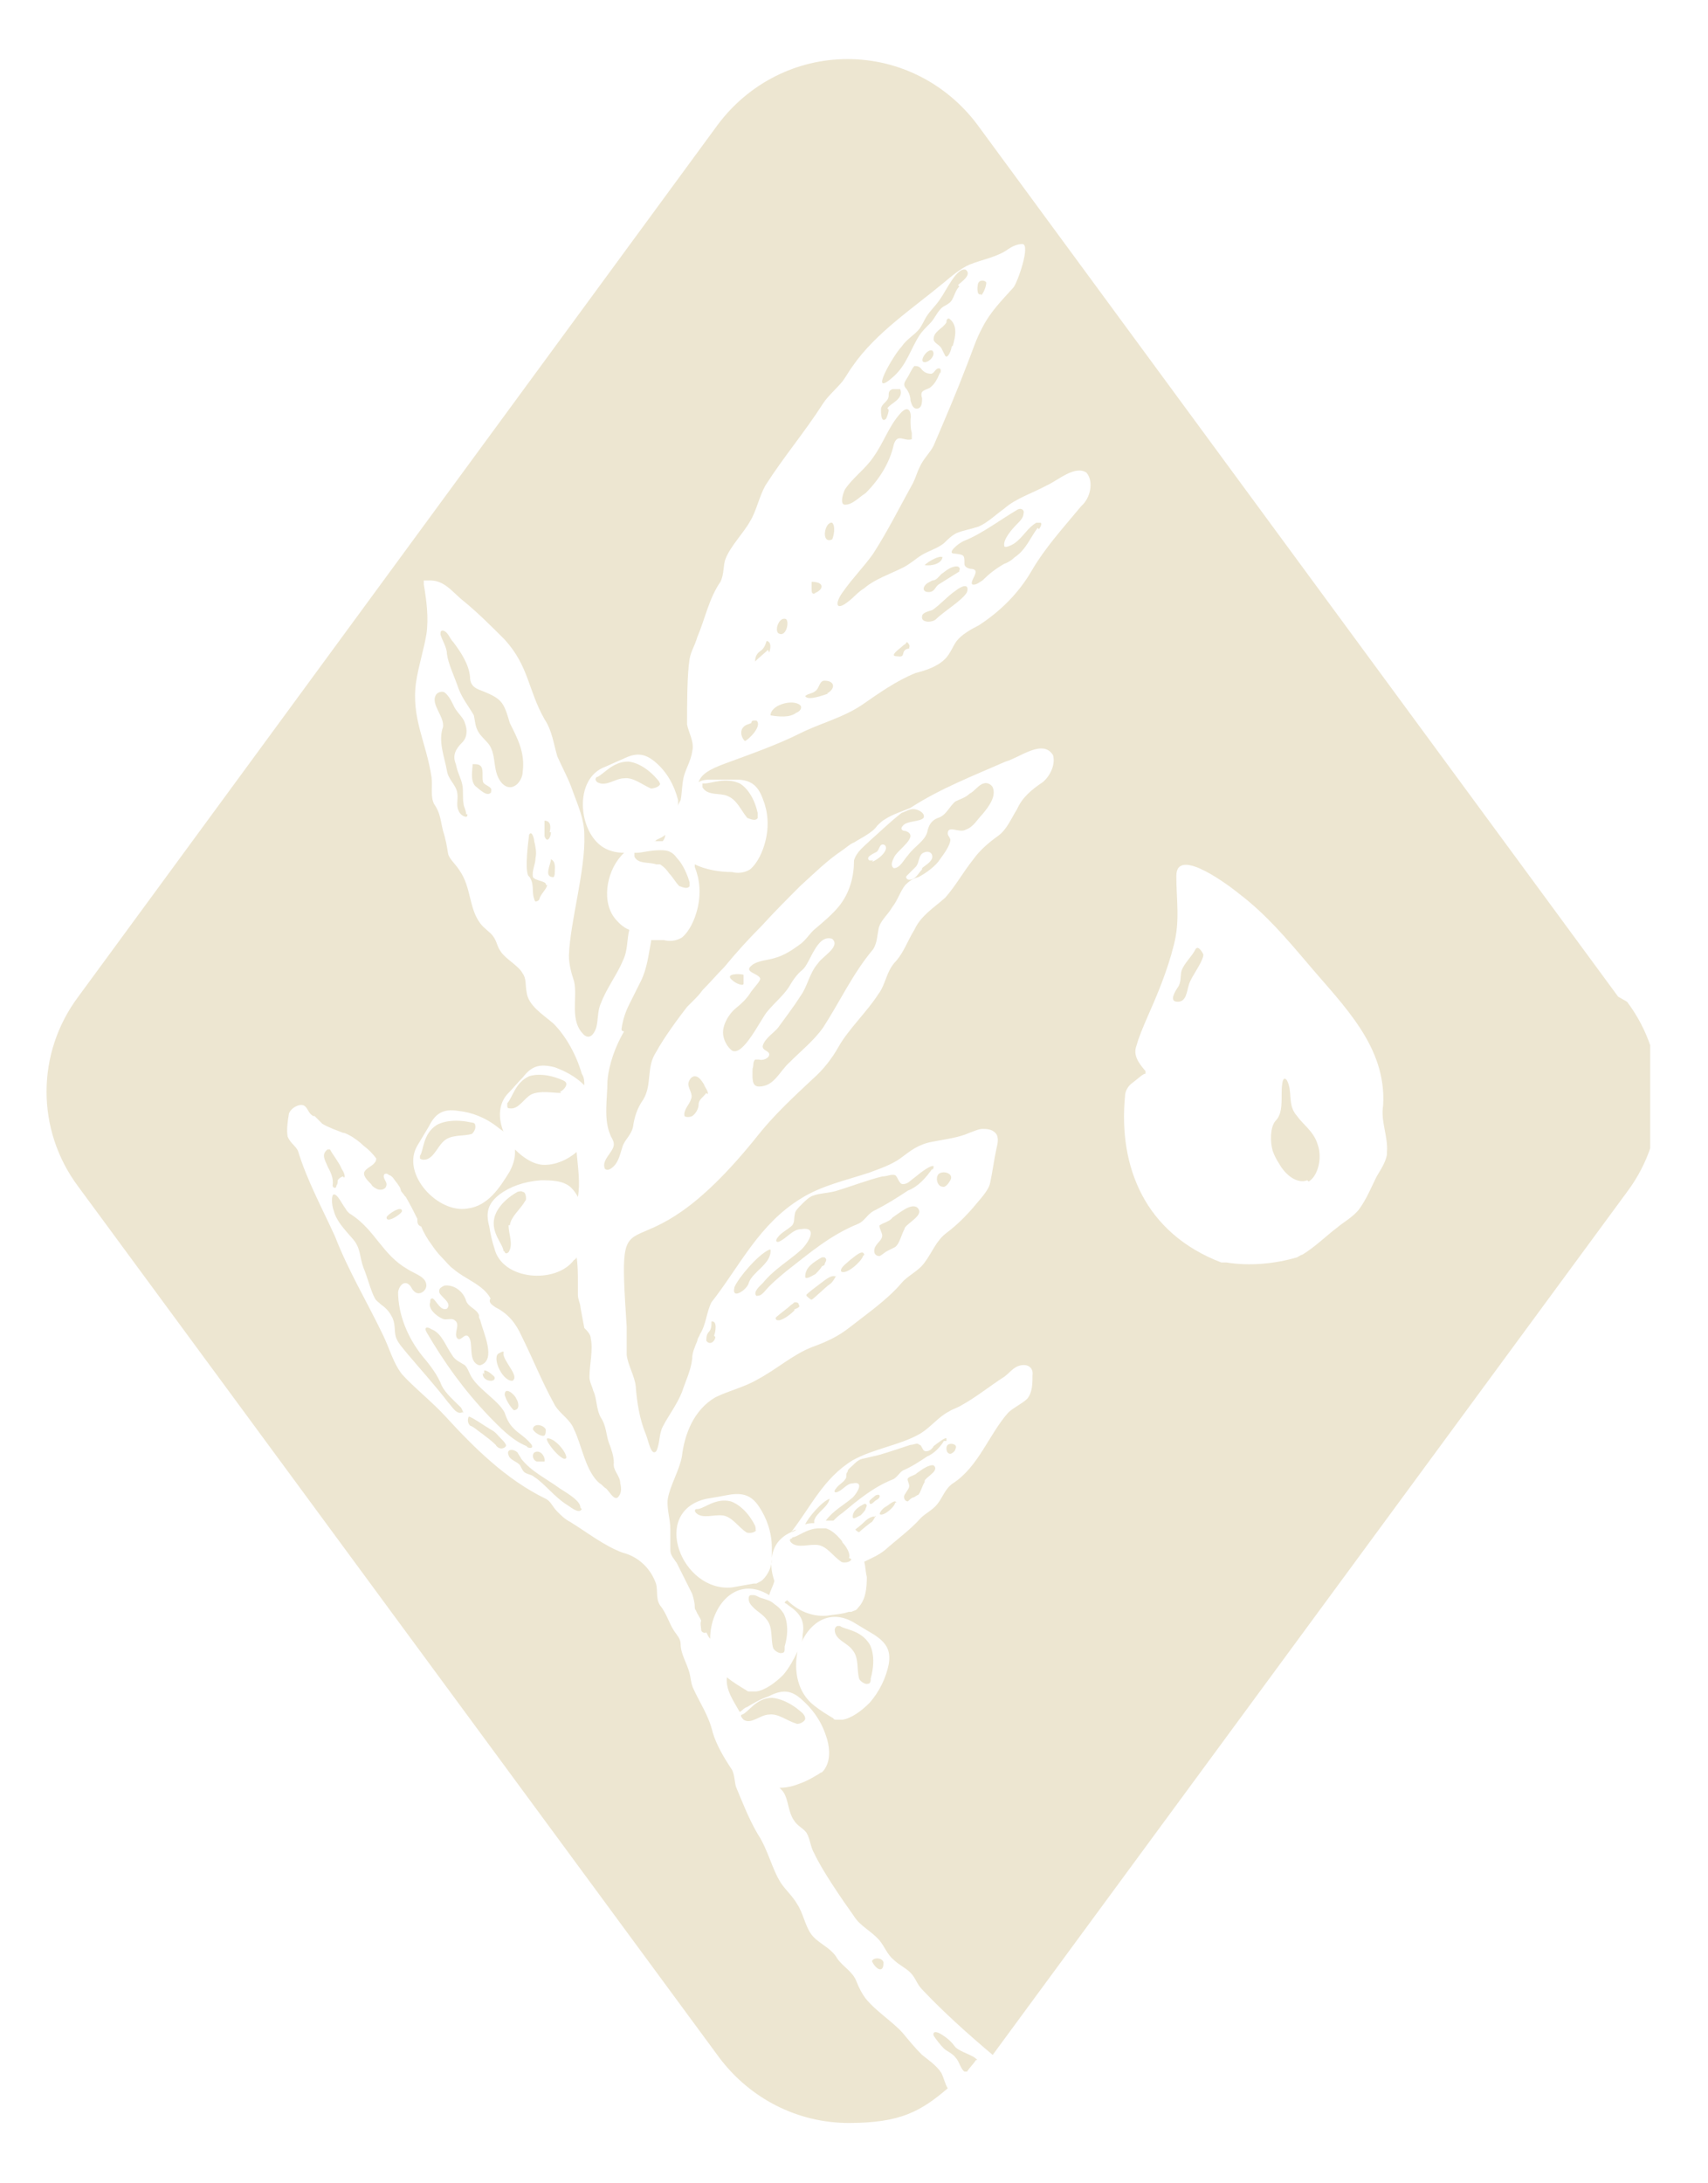 <svg viewBox="0 0 133 170" xmlns:xlink="http://www.w3.org/1999/xlink" version="1.1" xmlns="http://www.w3.org/2000/svg" id="Layer_1">
  
  <defs>
    <style>
      .st0 {
        fill: #ede6d1;
      }

      .st1 {
        fill: none;
      }

      .st2 {
        clip-path: url(#clippath);
      }
    </style>
    <clipPath id="clippath">
      <rect height="160.7" width="124.9" y="4.6" x="3.6" class="st1"></rect>
    </clipPath>
  </defs>
  <g class="st2">
    <g>
      <path d="M74.4,112.8c0,.2-.3.4-.4.4-.3,0-.4-.5-.2-.7h0c.3-.2.8,0,.6.3Z" class="st0"></path>
      <path d="M45.3,117.5c-.2.4-.8-.1-1.1-.3-1-.6-1.8-1.7-2.6-2.2-.2-.2-.6-.2-.8-.4-.1-.1-.2-.3-.3-.5-.2-.3-.8-.4-.9-.8-.2-.5.4-.5.7-.2.1.2.2.3.3.5h0c.8,1,1.9,1.5,3,2.3.8.5,1.6,1,1.6,1.5h0Z" class="st0"></path>
      <path d="M74,91.9c-.1.2-.4.6-.6.5-.4,0-.6-.7-.3-1h0c.4-.3,1.2,0,.9.5h0Z" class="st0"></path>
      <path d="M65.1,99.3c0,.1-.3.6-.5.7-.3.2-1.2,1.1-1.4,1.2-.1,0-.4-.3-.4-.3,0,0,0,0,0-.1.2-.2.6-.5,1-.8.3-.2.9-.8,1.3-.6h0s0,0,0,0Z" class="st0"></path>
      <path d="M68.8,152.8c0,1-.7.4-.9-.1h0c.1-.3.8-.3.9.1Z" class="st0"></path>
      <path d="M76,160.4c-.2.3-.5.6-.7.9,0,0,0,0,0,0,0,0-.2,0-.2,0-.3-.2-.4-.8-.7-1.1-.2-.3-.7-.5-.9-.7-.3-.3-.6-.7-.8-1-.1-.4.3-.3.6-.1.5.3.8.6,1.1,1h0c.4.4,1.4.6,1.7,1h0Z" class="st0"></path>
      <path d="M69.2,31.9c0,.2-.1.5-.2.7-.4.4-.4-.5-.4-.7,0-.5.6-.6.6-1.1,0-.2,0-.4.3-.5.2,0,.5,0,.6,0h0c.3.8-.8,1.1-1,1.5h0Z" class="st0"></path>
      <path d="M73.2,29c-.2.5-.4.9-.8,1.2-.4.2-.8.2-.6.8,0,.3,0,.7-.3.8-.4.1-.5-.3-.6-.6,0-.3-.1-.6-.3-.9-.3-.3-.2-.5,0-.8.2-.3.4-.8.6-1h0c.2,0,.4,0,.6.3.2.2.4.3.7.3.2,0,.3-.3.5-.4.3-.1.3.2.2.4h0Z" class="st0"></path>
      <path d="M72,28.2c-.5,0,.2-1.1.6-.9h0c.3.3-.2.9-.6.9Z" class="st0"></path>
      <path d="M74.7,22.3c-.3.3-.4.8-.6,1.1-.2.3-.6.4-.8.6-.4.4-.5.8-.9,1.2-.3.3-.6.6-.8.9-.7,1.1-1,2.3-2,3.2-2.1,1.9,0-1.7.6-2.3.4-.6,1-.9,1.4-1.4h0c.2-.3.3-.5.4-.7.3-.6.8-1,1.2-1.6.5-.7,1.3-2.5,2-2.3.5.4-.3.9-.6,1.2h0Z" class="st0"></path>
      <path d="M74.1,27c0,.2-.3,1-.5.7-.1-.2-.2-.4-.3-.6-.2-.3-.6-.4-.6-.7,0-.6.7-.8,1-1.3,0-.1,0-.3.2-.3h0c.7.5.5,1.4.3,2.1Z" class="st0"></path>
      <path d="M76.4,22.9c-.4.2-.3-.8-.2-.9.1-.2.5-.2.6,0h0c0,.3-.2.8-.4,1Z" class="st0"></path>
      <path d="M36.4,63.4c0,0,0,.2-.1.2-.2,0-.5-.2-.6-.5-.2-.4,0-.9-.1-1.4-.1-.6-.7-1-.8-1.7-.2-1.1-.7-2.3-.3-3.4.1-.8-.9-1.7-.6-2.4.1-.3.5-.4.7-.3h0c.4.3.6.8.8,1.2.3.5.7.8.8,1.2.2.5.2,1.1-.2,1.5-.5.5-.8,1-.5,1.7.1.6.4,1.1.5,1.6.1.5,0,1,.1,1.5,0,.2.2.5.2.8h0Z" class="st0"></path>
      <path d="M38.3,61.6c-.3.6-1-.2-1.3-.4-.4-.5-.2-1.2-.2-1.7h0c.1,0,.2,0,.2,0,.8,0,.5.8.6,1.3,0,.4.9.4.6.9h0Z" class="st0"></path>
      <path d="M40.7,60.1c0,.7-.8,1.7-1.6.9-.8-.9-.4-2.1-1-3-.3-.4-.7-.7-.9-1.1-.2-.4-.2-.7-.3-1.2-.4-.7-.9-1.3-1.2-2.1-.3-.9-.8-1.9-.9-2.7,0-.5-.4-1.1-.5-1.5h0c0-.2,0-.3.2-.3.4.1.5.6.8.9.6.8,1.2,1.7,1.3,2.7,0,.5.2.8.7,1,1.8.7,1.9.9,2.4,2.6.6,1.2,1.2,2.3,1,3.8h0Z" class="st0"></path>
      <path d="M42.6,68.9c0,.3-.5.7-.6,1.1,0,.1-.2.2-.3.2,0,0-.1-.1-.1-.2-.2-.5,0-1.1-.3-1.6,0-.1-.2-.2-.2-.3-.2-.6,0-2.3.1-3.1.2-.4.4.3.4.5.1.4.2.9.1,1.3,0,.5-.3,1-.2,1.5h0c.2.3,1.1.3,1,.6h0Z" class="st0"></path>
      <path d="M42.9,64.8c0,.4-.3.9-.5.3,0-.3,0-.9,0-1.2h0c.5,0,.5.5.4.9Z" class="st0"></path>
      <path d="M43.2,67.9c0,.1,0,.3-.1.4-.8,0-.2-1-.2-1.4h0c.4.2.3.7.3,1Z" class="st0"></path>
      <path d="M71,34.2c-.6.2-1.1-.5-1.4.4-.3,1.4-1.1,2.7-2.2,3.8-.5.3-1,.9-1.6.9-.4,0-.2-.8,0-1.2h0c.6-.9,1.6-1.6,2.2-2.5.8-1.1,1.2-2.4,2.1-3.4.7-.8.9,0,.8.5,0,.3,0,.7.1,1,0,.2,0,.4,0,.5h0Z" class="st0"></path>
      <path d="M64.8,42h0c-.9.4-.6-1.4,0-1.3.3.3.1,1.1,0,1.3Z" class="st0"></path>
      <path d="M80.8,41.1c-.6.8-.9,1.7-1.8,2.3-.2.2-.5.4-.8.5-.7.4-1.2.8-1.7,1.3-.2.1-.5.4-.8.3-.2-.3.7-1.1,0-1.2-.2,0-.6-.1-.6-.4,0-.7,0-.7-.8-.8-.6,0,.3-.8.8-1h0c1.3-.5,2.9-1.7,4.1-2.4.3-.2.6,0,.5.3,0,.3-.3.6-.5.8-.4.4-1.1,1.2-1,1.7,0,.2.5,0,.8-.2.7-.5,1-1.2,1.7-1.6.1,0,.2,0,.3,0,.2,0,0,.4-.1.5h0Z" class="st0"></path>
      <path d="M73.4,43.3h0c0,.6-.9.8-1.4.7,0,0,0,0,0,0,.3-.3,1.2-.8,1.4-.6Z" class="st0"></path>
      <path d="M74.7,44.5c-.3.2-1.3.8-1.6,1-.3.2-.3.6-.8.6-.4,0-.5-.3-.2-.6.1-.1.3-.2.5-.3.3,0,.5-.3.7-.5h0c.3-.2.7-.6,1.2-.6.2,0,.3.2.2.3h0Z" class="st0"></path>
      <path d="M75.3,46.1c-.3.6-1.8,1.5-2.4,2.1-.3.3-1.2.3-1.1-.2,0-.3.5-.4.8-.5.6-.4,1.2-1.1,1.8-1.5h0c.5-.4,1.1-.6.9.1Z" class="st0"></path>
      <path d="M70.8,50.5h0s-.2,0-.3.1c-.3.2,0,.6-.6.5-.1,0-.3,0-.3-.1,0-.2.6-.6.8-.8.1,0,.2-.2.2-.2.1,0,.3.3.2.4h0Z" class="st0"></path>
      <path d="M63.5,46.2c-.3.1-.3-.1-.3-.4,0-.2,0-.4,0-.5h0c1,0,1,.6.2.9Z" class="st0"></path>
      <path d="M59.8,50.6c-.2.2-.7.6-1,.9,0,0,0,0,0,0,0-.3.1-.6.4-.8.3-.2.4-.5.5-.8h0c.4.1.3.6.2.9h0Z" class="st0"></path>
      <path d="M60.6,49.3c-.3-.3.1-1.3.6-1.1h0c.3.2,0,1.5-.6,1.1Z" class="st0"></path>
      <path d="M64.5,54c-.3.1-1.6.6-1.8.2h0c.2-.2.6-.2.8-.4.3-.2.3-.8.7-.8.8,0,.9.6.2,1h0Z" class="st0"></path>
      <path d="M62,55.5c-.5.4-1.4.3-2,.2h0c0-.8,1.7-1.3,2.3-.8.2.2,0,.5-.3.6Z" class="st0"></path>
      <path d="M58,57.7s0,0,0,0c-.3-.3-.4-.8-.1-1.1.2-.2.4-.2.6-.3h0c0,0,0-.2.2-.2,0,0,.2,0,.2,0,.5.4-.6,1.5-.9,1.6h0Z" class="st0"></path>
      <path d="M51.8,65c0,.2-.1.4-.2.5-.2,0-.5,0-.7,0,0,0,.2,0,.2-.1.2-.1.5-.2.7-.4h0Z" class="st0"></path>
      <path d="M51.4,61c0,.3-.6.4-.7.4-.7-.3-1.4-.9-2.1-.8-.7,0-1.4.7-2.1.3,0,0-.2-.2-.1-.3,0,0,0-.1.1-.1.5-.2,1.2-1.2,2.4-1.2,0,0,1.1,0,2.3,1.4,0,0,.2.2.2.4h0Z" class="st0"></path>
      <path d="M53.7,69c-.2.3-.7,0-.8,0-.3-.3-.5-.7-.8-1-.2-.3-.4-.5-.7-.7,0,0-.2,0-.3,0-.6-.2-1.4,0-1.7-.6,0,0,0-.2,0-.3,0,0,.1,0,.2,0,.4,0,1-.2,1.8-.2.3,0,.6,0,.9.2,0,0,.2.1.4.4.3.3.7.9,1,1.9,0,0,0,.3,0,.4h0Z" class="st0"></path>
      <path d="M59,63.7c-.2.3-.7,0-.8,0-.5-.6-.8-1.4-1.5-1.7-.6-.3-1.6,0-2-.7,0,0,0-.2,0-.3,0,0,.1,0,.2,0,.5,0,1.6-.5,2.7,0,0,0,1,.5,1.4,2.3,0,0,0,.3,0,.4Z" class="st0"></path>
      <path d="M57.9,76.6c0,.2-.6,0-.9-.3-.6-.5.6-.5.9-.4h0c0,.2,0,.5,0,.7h0Z" class="st0"></path>
      <path d="M77.3,61.3c-.1-.2-.4-.4-.7-.3-.4.1-.7.6-1.1.8-.3.3-.7.4-1.1.6-.5.4-.7,1.1-1.4,1.3-.5.2-.7.6-.8,1.1-.2.7-1,1.1-1.5,1.8-.3.3-.6,1-1.1,1-.3-.2-.1-.6,0-.8.2-.6,2.1-1.7.9-2.1-.3,0-.4-.2-.2-.4.3-.4,1.3-.3,1.6-.6h0c.2-.3-.3-.7-.8-.7-.3,0-.6.2-.9.3-.9.7-1.6,1.4-2.4,2.1-.5.5-1.1.9-1.3,1.6,0,1.2-.3,2.5-1.2,3.6-.5.6-1.2,1.2-1.8,1.7-.5.4-.7.9-1.3,1.3-.7.5-1.3.9-2.3,1.1-.5.1-1.1.2-1.4.5-.6.5.6.6.7,1,0,.2-.4.6-.7,1-.3.5-.7.9-1.2,1.3-.5.4-1,1.2-1,1.9,0,.5.3,1.1.7,1.4.9.5,2.3-2.6,2.8-3.1.5-.6,1.2-1.2,1.6-1.8.3-.5.6-1,1.1-1.4.6-.5,1.1-2.8,2.3-2.4.7.6-.8,1.4-1.1,1.9-.7.8-.8,1.8-1.4,2.6-.5.8-1.2,1.7-1.7,2.4-.3.4-1,.8-1.2,1.4-.1.4.5.4.5.7,0,.3-.5.5-.8.4-.2,0-.3,0-.3,0-.2.2-.1.5-.2.7,0,.7-.1,1.4.5,1.4,1.2,0,1.6-1.2,2.4-1.9.9-.9,1.9-1.7,2.6-2.7,1.3-2,2.3-4.2,3.9-6.1.3-.5.3-1,.4-1.5.1-.7.7-1.1,1.1-1.8.4-.5.6-1.2,1-1.7.3-.3.6-.5,1-.6.6-.3,1.4-.9,1.7-1.4.3-.4.8-1.1.8-1.5,0-.2-.2-.3-.2-.5,0-.7.9,0,1.4-.3.6-.2.9-.8,1.3-1.2.5-.6,1.1-1.4.8-2.1h0ZM68,67c0,0-.2,0-.3,0-.4-.3.5-.6.6-.7h0c.2-.2.2-.7.6-.5.4.4-.6,1.2-1,1.3ZM71.8,67.7h0c-.3.3-.5.8-1,.8-.2,0-.3-.2-.2-.3.2-.2.5-.5.7-.7.3-.3.2-.9.6-1.1.4-.2.7,0,.7.3,0,.4-.6.7-.8.9h0Z" class="st0"></path>
      <path d="M55,85.1c-.2.3-.6.5-.6.9,0,.3-.2.7-.5.9-.2.1-.5.1-.6,0h0c-.1-.5.4-.9.5-1.3.2-.4-.2-.8-.2-1.2,0-.2.2-.6.5-.6.3,0,.5.3.7.6.1.3.4.6.3.8h0Z" class="st0"></path>
      <path d="M43.7,85.1c-.7,0-1.6-.2-2.3.1-.6.3-1,1.2-1.7,1.1-.1,0-.2,0-.2-.2,0,0,0-.1,0-.2.4-.4.6-1.6,1.7-2.1,0,0,1-.4,2.6.3,0,0,.3.1.3.3,0,.3-.4.6-.5.6h0Z" class="st0"></path>
      <path d="M39.6,95.4c0,.7.4,1.5,0,2.1,0,0-.2.2-.3,0,0,0,0-.1-.1-.1,0-.5-1-1.4-.7-2.6,0,0,.2-1.1,1.8-2,0,0,.3-.1.4,0,.3,0,.3.7.2.7-.4.7-1.1,1.2-1.2,1.9h0Z" class="st0"></path>
      <path d="M36.7,88.3c-.7.2-1.6,0-2.2.6-.5.5-.8,1.4-1.5,1.4,0,0-.2,0-.3-.1,0,0,0-.1,0-.2.3-.4.2-1.7,1.3-2.4,0,0,.9-.6,2.7-.2,0,0,.3,0,.3.2.1.3-.2.7-.3.7h0Z" class="st0"></path>
      <path d="M31.3,94.3c0,.2-1.2,1-1.2.5h0c0-.2,1.2-1,1.2-.5h0Z" class="st0"></path>
      <path d="M26.7,91.6h0c0,0-.3.1-.4.3,0,.1,0,.3-.1.4,0,.3-.3.2-.3,0,.1-.6-.2-1.1-.4-1.5-.2-.5-.5-.9,0-1.3,0,0,.2,0,.2,0,.2.4.7,1,.9,1.5.2.3.3.6.2.7h0Z" class="st0"></path>
      <path d="M37.3,106.3c-.9-.3-.4-1.7-.8-2.2-.3-.4-.6.4-.9.1-.3-.4.3-1.1-.2-1.4-.2-.2-.6,0-.9-.1-.5-.2-1.2-.8-1-1.3,0-.2,0-.3.2-.3.3.2.6,1,1.1.8h0c.5-.5-.7-1-.6-1.4,0-.2.2-.3.4-.4.8-.1,1.5.5,1.7,1.2.2.5.8.6,1,1.1,0,.2,0,.2.1.4.2.9,1.3,3.1,0,3.5h0Z" class="st0"></path>
      <path d="M40,107.5c-.8.2-1.7-1.7-1.2-2.1h0c.2-.1.5-.3.4,0,0,.6,1.3,1.8.7,2.1h0Z" class="st0"></path>
      <path d="M37.7,107c0,0,0-.1,0-.3h0c.3,0,.7.4.8.5.2.5-1,.4-.9-.3Z" class="st0"></path>
      <path d="M40,109.8c-.3-.3-.6-.8-.7-1.2,0-.7.8,0,.9.3h0c.2.3.3.9-.2.9h0Z" class="st0"></path>
      <path d="M39.3,112.7c-.3.2-.6,0-.7-.2-.3-.3-.7-.6-1.1-.9-.3-.2-.6-.5-.9-.6-.2-.2-.2-.5-.1-.7h0c.2,0,1.2.7,1.7,1,.4.2.5.4.8.7.2.2.3.3.4.5,0,0,0,0,0,.1h0Z" class="st0"></path>
      <path d="M36.1,109.9c-.5.4-.9-.4-1.2-.7-1-1.3-2-2.4-3.1-3.7-.4-.5-.9-1-1-1.5-.1-.4,0-1-.3-1.5-.2-.4-.5-.7-.8-.9-.2-.2-.4-.3-.5-.5-.3-.5-.6-1.7-.9-2.4-.3-.8-.2-1.5-.8-2.2-.6-.7-1.3-1.4-1.5-2.2-.2-.5-.2-1.3,0-1.3h0c.3,0,.6.7.9,1.1.1.2.3.4.5.5,1.8,1.2,2.4,3.1,4.3,4.2.6.4,1.5.6,1.5,1.3,0,.3-.3.6-.6.6-.3,0-.5-.3-.6-.5-.4-.6-.9-.2-1,.4,0,1.7.7,3.5,1.9,5,.6.7,1.2,1.5,1.5,2.3.3.6,1,1.2,1.5,1.7.1.2.2.3.1.5h0Z" class="st0"></path>
      <path d="M41,112.6c-1.2-.5-2.1-1.5-2.9-2.3-2-2.1-3.5-4.2-4.9-6.6-.2-.4.1-.4.4-.2.8.3,1.1,1.3,1.6,2,.2.4.7.6,1,.8h0c.2.2.3.5.4.7.5,1.1,2.2,2,2.7,3,.2.6.4,1,1,1.5.4.3.8.6,1.1,1,.1.2,0,.3-.3.2Z" class="st0"></path>
      <path d="M42.3,111.8c-.3,0-.7-.3-.8-.5h0c0-.5.8-.4,1,0,0,.2,0,.5-.2.5h0Z" class="st0"></path>
      <path d="M44.1,113.5c-.2.5-1.7-1.3-1.5-1.5h0c.5-.1,1.5,1,1.5,1.5Z" class="st0"></path>
      <path d="M42.4,113.8h0c-.2,0-.5,0-.6,0-.3-.1-.4-.5-.2-.7.5-.3.9.4.8.7Z" class="st0"></path>
      <path d="M62.7,133.8c0,.3-.6.5-.7.4-.7-.2-1.4-.8-2.1-.7-.7,0-1.4.8-2,.4,0,0-.2-.2-.2-.3,0,0,0-.1.1-.1.5-.2,1.1-1.3,2.3-1.3,0,0,1.1,0,2.4,1.2,0,0,.2.2.2.4h0Z" class="st0"></path>
      <path d="M61.1,128.4c0,.1,0,.3-.2.3-.3.1-.7-.3-.7-.4-.2-.7,0-1.6-.5-2.2h0c-.3-.4-.7-.6-1-.9-.2-.2-.4-.4-.4-.7,0-.1,0-.3.2-.3,0,0,.1,0,.2,0,.1,0,.3.1.5.2.3.1.8.2,1.1.5.3.2.5.4.7.7,0,0,.6.9.1,2.6h0Z" class="st0"></path>
      <path d="M67.8,130.8c0,0,0,.3-.2.3-.3.1-.7-.3-.7-.4-.2-.7,0-1.6-.5-2.2-.4-.6-1.4-.8-1.4-1.6,0,0,0-.2.2-.3,0,0,.1,0,.2,0,.4.3,1.6.3,2.3,1.4,0,0,.6.9.1,2.7Z" class="st0"></path>
      <path d="M69.7,117c0,.3-.9,1.1-1.2.9h0c0-.2.3-.5.5-.6.2-.1.7-.6.8-.3h0Z" class="st0"></path>
      <path d="M68.2,118c0,0-.2.4-.3.5-.2.1-.9.7-1,.8-.1,0-.3-.2-.3-.2,0,0,0,0,0,0,.1-.1.4-.3.7-.6.2-.2.6-.5.9-.4h0Z" class="st0"></path>
      <path d="M67.4,117.5c0,.1-.3.4-.4.5h0c-.1,0-.6.4-.6.1,0-.5.5-.8.9-1,0,0,0,0,.1,0,.2.1,0,.3,0,.4h0Z" class="st0"></path>
      <path d="M68.5,116.5c0,.2-.3.3-.4.4h0c-.1.1-.4.4-.4,0,0-.1.3-.3.4-.4.1-.1.4-.2.4,0h0Z" class="st0"></path>
      <path d="M64.6,116.6c0,.7-1,1.1-1.2,1.8,0,0,0,.1,0,.2-.2,0-.5,0-.7.1,0,0,0,0,0,0,.2-.5,1.3-1.8,1.9-2,0,0,0,0,0,0h0Z" class="st0"></path>
      <path d="M66.3,121.4c-.1.3-.7.3-.8.2-.6-.4-1.1-1.2-1.8-1.3-.7-.1-1.6.3-2.1-.2,0,0-.2-.2,0-.3,0,0,.1,0,.1-.1.4,0,1.1-.7,2.1-.7,0,0,.2,0,.3,0,0,0,.2,0,.2,0,0,0,.5.1,1.1.8,0,0,.2.2.2.3.2.2.4.5.5.8,0,0,.1.3,0,.4Z" class="st0"></path>
      <path d="M58.9,119.1c-.1.3-.7.3-.8.2-.6-.4-1.1-1.2-1.8-1.3-.7-.1-1.6.3-2.1-.2,0,0-.2-.2,0-.3,0,0,.1,0,.1,0,.5,0,1.4-.9,2.6-.6,0,0,1.1.3,1.9,1.9,0,0,.1.3,0,.4h0Z" class="st0"></path>
      <path d="M72,115.4c-.2.3-.3.8-.5,1-.1,0-.3.2-.4.2-.1,0-.3.2-.4.3-.3,0-.4-.4-.2-.6.1-.2.3-.4.3-.6,0-.2-.2-.5-.1-.6h0c.2-.2.5-.2.7-.4.4-.3,1-.7,1.3-.6.5.4-.6.9-.7,1.2h0Z" class="st0"></path>
      <path d="M61.9,102h0c-.3.3-.8.7-1.2.8-.2,0-.3,0-.3-.2.3-.3.9-.7,1.2-1,.2-.1.2-.2.3-.2.1,0,.3,0,.3.2.2.2-.3.3-.4.4Z" class="st0"></path>
      <path d="M55.7,104.1c0,.3-.4.7-.7.3,0-.2,0-.5.2-.7.2-.2.2-.5.2-.8h0c.5-.1.3.9.2,1.1h0Z" class="st0"></path>
      <path d="M58.3,99.9c-.1.5-1.4,1.4-1.1.3.3-.7,1.8-2.5,2.7-2.9,0,0,.1,0,.1,0h0c.1,1.1-1.4,1.7-1.7,2.6h0Z" class="st0"></path>
      <path d="M70.5,95.6c-.3.4-.4,1.2-.8,1.5-.2.1-.4.2-.6.3-.2.1-.4.3-.6.4-.5,0-.5-.5-.3-.8.2-.3.5-.5.5-.8,0-.2-.3-.7-.2-.8h0c.3-.2.8-.3,1-.6.6-.4,1.4-1.1,1.9-.8.7.6-.8,1.2-1,1.7h0Z" class="st0"></path>
      <path d="M64,98.6c-.1.2-.4.5-.5.6h0c-.2.1-.8.5-.8.2,0-.7.6-1.1,1.3-1.5,0,0,.1,0,.2,0,.3.2,0,.4,0,.6Z" class="st0"></path>
      <path d="M67.2,97.8c-.1.4-1.3,1.5-1.7,1.2h0c-.1-.3.4-.6.7-.9.3-.2,1-.9,1.1-.4Z" class="st0"></path>
      <path d="M72.6,91c-.5.7-1.1,1.4-1.9,1.7-.9.6-1.7,1.1-2.7,1.6-.5.3-.7.8-1.2,1-2.2.9-3.8,2.3-5.6,3.7-.6.5-1.2,1-1.7,1.6-.2.2-.3.3-.6.3-.3-.3.3-.8.5-1,.9-1.1,2-1.7,3-2.6h0c.6-.6,1.3-1.8,0-1.6-.7,0-1.2.8-1.8,1-.3,0-.1-.3,0-.4.2-.3.8-.6,1.1-.9.2-.3.1-.5.2-.9,0-.2.3-.5.5-.7.3-.3.6-.6.9-.7.5-.2,1.3-.2,1.9-.4,1-.3,2.3-.8,3.5-1.1.4,0,.7-.2,1-.1.2.1.3.7.6.7.4,0,.6-.3.9-.5.6-.5,1.3-1,1.5-.9,0,0,0,.2-.1.3h0Z" class="st0"></path>
      <path d="M73.5,112.2c-.3.5-.8,1-1.3,1.2-.6.4-1.2.8-1.9,1.1-.3.2-.5.6-.8.7-1.5.6-2.7,1.6-3.9,2.6-.3.2-.5.4-.7.6-.2,0-.3,0-.6,0,0,0,0,0,0,0,.6-.8,1.4-1.2,2.1-1.8h0c.4-.4.9-1.3,0-1.1-.5,0-.8.6-1.3.7-.2,0-.1-.2,0-.3.2-.3.6-.5.7-.7.2-.2,0-.4.2-.6,0-.2.2-.3.4-.5.2-.2.4-.4.7-.5.4-.1.9-.2,1.3-.3.7-.2,1.6-.5,2.5-.8.3,0,.5-.2.7,0,.2,0,.2.5.5.5.3,0,.5-.2.6-.4.4-.3.9-.7,1-.6,0,0,0,.1,0,.2h0Z" class="st0"></path>
      <path d="M126,77.6L76.1,9.7c-2.4-3.2-6.1-5.1-10.1-5.1s-7.7,1.9-10.1,5.1L6.1,77.6c-3.3,4.4-3.3,10.4,0,14.8l49.9,67.8c2.4,3.2,6.1,5.1,10.1,5.1s5.6-.9,7.7-2.7c-.2-.3-.3-.8-.5-1.2-.4-.6-1-1-1.5-1.4-.6-.6-1-1.1-1.5-1.7-.8-.9-2.1-1.7-2.9-2.7-.3-.4-.5-.8-.7-1.3-.3-.8-1-1.1-1.5-1.8-.5-.9-1.6-1.2-2.1-2-.4-.6-.6-1.6-1-2.2-.4-.7-.9-1.1-1.3-1.7-.7-1.1-1-2.6-1.8-3.8-.7-1.2-1.2-2.5-1.7-3.7-.1-.4-.1-.9-.3-1.3-.6-.9-1.2-1.9-1.5-2.9-.3-1.3-1-2.3-1.5-3.4-.2-.4-.2-.8-.3-1.2-.2-.8-.7-1.5-.7-2.3,0-.4-.3-.7-.5-1-.4-.6-.6-1.4-1.1-2-.4-.6-.1-1.3-.4-1.9-.4-1-1.3-1.9-2.5-2.2-1.4-.5-2.8-1.6-4.1-2.4-.4-.2-.7-.5-1-.8-.4-.4-.5-.8-.9-1-3.1-1.5-5.6-4-7.8-6.4-1-1.1-2.5-2.3-3.4-3.3-.7-.9-1-2.1-1.5-3.1-1.2-2.5-2.7-5-3.7-7.6-1-2.2-2.2-4.4-2.9-6.7-.2-.4-.6-.6-.8-1.1-.1-.5,0-1.2.1-1.8.2-.5.9-.8,1.2-.6.3.2.3.6.7.8,0,0,0,0,.1,0,.2.2.4.4.6.6.5.3,1.1.5,1.6.7.2,0,.5.2.7.3.3.2.6.4.9.7.4.3.7.6,1,1,0,0,0,.2-.1.3-.2.3-.6.4-.8.7-.2.3.2.7.5,1,.1.2.3.3.5.4.3.1.7,0,.7-.4,0-.2-.3-.5-.2-.7,0-.1.2-.2.4,0,.1,0,.2.1.3.2.2.3.5.6.6.9,0,.2.2.3.3.5,0,0,0,0,.1.1.3.5.6,1.1.9,1.7,0,0,0,0,0,0,0,.3,0,.5.3.6.2.5.5,1,.8,1.4.2.3.5.7.8,1,.3.3.6.7.9.9.9.8,2.3,1.2,2.9,2.3,0,0,0,0,0,0-.2.3.1.5.4.7,1,.5,1.6,1.3,2,2.2.9,1.8,1.6,3.6,2.6,5.4.4.7,1.2,1.1,1.5,1.9.6,1.2.9,3.3,2,4.2.2.1.3.3.5.4.3.3.6.9.9.7.3-.3.3-.7.2-1.1,0-.6-.6-1-.5-1.6,0-.5-.2-1.1-.4-1.6-.2-.6-.2-1.3-.6-1.9h0c-.4-.7-.3-1.5-.6-2.1-.1-.4-.3-.7-.3-1.1,0-.9.3-2.1.1-3,0-.3-.3-.6-.5-.8-.1-.5-.2-1.1-.3-1.6,0-.3-.2-.6-.2-1,0-.3,0-.7,0-1,0-.6,0-1.3-.1-1.9,0,0-.1.2-.2.2-1.4,1.9-5.6,1.6-6.2-.9-.2-.6-.3-1.1-.4-1.7-.3-1.1-.1-1.8.8-2.5.8-.6,1.9-1,3.2-1.1.8,0,1.8,0,2.4.6.2.2.4.5.5.7.2-1.1,0-2.3-.1-3.5-.7.6-1.6,1-2.5,1-.8,0-1.6-.5-2.3-1.2,0,0,0,.2,0,.3,0,.5-.2,1-.4,1.4-.8,1.3-1.7,2.7-3.3,2.9-2.3.4-5.2-2.7-3.9-4.9.3-.5.6-1,.9-1.5.5-1,1.1-1.4,2.3-1.2,1,.1,2.1.5,3.1,1.3.1.1.3.2.4.3-.4-1-.4-2.1.3-2.9.4-.4.8-.9,1.2-1.3.7-.9,1.3-1.1,2.5-.8.8.3,1.6.7,2.3,1.4,0-.3,0-.6-.2-.9-.4-1.4-1.2-2.9-2.2-3.9-.8-.7-2-1.4-2.1-2.5-.1-.5,0-1-.3-1.4-.3-.6-1.3-1.1-1.7-1.7-.3-.4-.3-.8-.6-1.2-.2-.3-.7-.6-1-1-.9-1.2-.7-2.8-1.6-4.1-.3-.5-.8-.9-.9-1.3-.1-.6-.2-1.2-.4-1.8-.2-.8-.2-1.4-.7-2.1-.3-.6-.1-1.4-.2-2.1-.4-2.7-1.6-4.6-1.2-7.4.2-1.3.6-2.5.8-3.7.2-1.3,0-2.7-.2-3.9,0-.1,0-.3,0-.3,0,0,.2,0,.3,0,1.3-.1,1.9.9,2.8,1.6,1.1.9,2.2,2,3.2,3,1.9,2.1,1.8,3.9,3.1,6.2.6.9.7,1.9,1,2.9.4.9.9,1.8,1.2,2.7.4,1.1.9,2.2.9,3.4.1,2.8-1.1,6.7-1.2,9.4,0,.7.2,1.4.4,2,.3,1.3-.4,3.1.8,4.2.4.3.7,0,.9-.5.2-.6.1-1.4.4-2,.4-1.1,1.3-2.3,1.7-3.3.4-.8.3-1.6.5-2.4-.5-.2-.9-.6-1.2-1-1-1.4-.5-3.8.8-5-.5,0-1-.1-1.4-.3-2.1-1-2.6-5.2-.3-6.3.5-.2,1.1-.5,1.6-.7,1-.5,1.7-.5,2.6.3.8.7,1.4,1.7,1.7,2.9,0,.2,0,.3,0,.5,0-.2.1-.3.2-.5.1-.5.1-1.1.2-1.6.1-.7.6-1.4.7-2.2.2-.7-.3-1.5-.4-2.1,0-1.5,0-3.9.2-5.1.1-.6.4-1,.6-1.7.6-1.4.9-3,1.8-4.3.3-.6.2-1.3.4-1.8.4-1,1.4-2,1.9-2.9.5-.8.7-1.9,1.2-2.8,1.4-2.2,3.1-4.2,4.5-6.4.4-.6,1-1.1,1.5-1.7.3-.4.5-.8.8-1.2,1.8-2.6,4.7-4.5,7.1-6.5.6-.5,1.3-1.1,2-1.4,1-.4,2.2-.6,3-1.2.3-.2.7-.4,1.1-.4.7,0-.4,3.1-.7,3.4-.9,1-1.8,1.9-2.4,3.1-.5.9-.8,1.9-1.2,2.9-.8,2.1-1.7,4.2-2.6,6.3-.3.6-.8,1-1.1,1.7-.2.4-.3.8-.5,1.2-1,1.8-2,3.8-3.1,5.5-.7,1-1.6,1.9-2.3,2.9-.7.9-.7,1.7.4.8.4-.3.7-.7,1.2-1,.8-.7,2-1.1,3-1.6.6-.3,1-.7,1.5-1,.5-.3,1.2-.5,1.7-.9.3-.3.6-.6,1-.8.5-.2,1.1-.3,1.7-.5.7-.3,1.3-.9,2-1.4.9-.8,2.2-1.2,3.3-1.8.9-.4,2.2-1.6,3.1-1,.6.7.3,2-.4,2.6-1.4,1.7-2.8,3.2-3.9,5.1-1,1.7-2.4,3.1-4.1,4.2-.6.3-1.3.7-1.7,1.2-.3.4-.5,1-.9,1.4-.6.6-1.5.9-2.3,1.1-1.5.6-2.9,1.6-4.2,2.5-1.5,1-3.2,1.4-4.8,2.2-1.8.9-3.8,1.6-5.7,2.3-1.4.5-2,.9-2.2,1.5.3-.2.7-.2,1.1-.2.6,0,1.2,0,1.8,0,1.1,0,1.7.4,2.1,1.5.4,1,.5,2.1.2,3.3-.2.8-.6,1.7-1.2,2.2-.5.3-1,.3-1.4.2-1,0-2.1-.2-2.9-.6,0,0,0,.1,0,.2.4,1,.5,2.1.2,3.3-.2.8-.6,1.7-1.2,2.2-.5.3-1,.3-1.4.2-.3,0-.7,0-1,0,0,0,0,0,0,.1-.2,1-.3,2.1-.8,3.1-.3.6-.6,1.2-.9,1.8-.3.6-.5,1.2-.6,1.9,0,.1,0,.2.2.2-.7,1.2-1.2,2.6-1.3,3.9,0,1.3-.3,2.9.2,4.1.1.3.3.5.3.8,0,.6-1,1.2-.7,1.9.2.2.5,0,.7-.2.4-.4.5-1,.7-1.6.2-.5.7-.9.8-1.5.1-.7.3-1.4.8-2.1.7-1.2.2-2.5,1-3.7.6-1.1,1.7-2.6,2.4-3.5.2-.2.3-.3.5-.5.2-.2.5-.5.7-.8.6-.6,1.1-1.2,1.7-1.8.9-1.1,1.9-2.2,2.9-3.2,1-1.1,2-2.1,3-3.1,1.1-1,2.1-2,3.3-2.8.3-.2.6-.5.9-.6.3-.2.7-.4,1-.6.3-.2.6-.4.8-.7,0,0,0,0,0,0,.2-.2.4-.4.6-.5.6-.4,1.3-.6,2-.9,2.3-1.5,4.9-2.5,7.4-3.6,1.1-.3,2.9-1.8,3.7-.5.2.7-.2,1.6-.8,2.1-.9.6-1.6,1.2-2,2.1-.5.8-.8,1.6-1.5,2.1-.7.5-1.4,1.1-1.9,1.8-.8,1-1.4,2.1-2.2,3-.9.8-1.9,1.4-2.4,2.5-.5.8-.8,1.7-1.4,2.4-.8.8-.8,1.8-1.4,2.6-.9,1.4-2.3,2.7-3.1,4.1-.5.9-1.2,1.8-2,2.5-1.5,1.4-3,2.8-4.2,4.3-10.1,12.7-11.1,2.9-10.3,15,0,.7,0,1.5,0,2.2.1.8.6,1.6.7,2.4.1,1.3.3,2.6.8,3.8.2.5.4,1.7.8,1.3.3-.6.2-1.3.5-1.9.4-.8,1.1-1.7,1.5-2.7.3-.9.7-1.7.8-2.6,0-.5.2-.9.4-1.4,0-.2.2-.4.2-.5.5-.8.5-1.7.9-2.5,2.2-2.8,3.7-6.1,7-8.1,1.6-1,3.5-1.4,5.3-2,.8-.3,1.7-.6,2.4-1.1.8-.6,1.4-1.1,2.5-1.3,1-.2,2-.3,2.9-.7.3-.1.7-.3,1-.3.3,0,.7,0,1,.3.3.3.2.8.1,1.2-.2.9-.3,1.8-.5,2.7-.1.6-.9,1.4-1.3,1.9-.6.7-1.3,1.4-2.1,2-.8.6-1.1,1.5-1.7,2.3-.5.7-1.3,1-1.8,1.6-1.1,1.3-2.7,2.4-4.1,3.5-.9.7-1.8,1.1-2.9,1.5-1.5.6-2.7,1.7-4.2,2.5-1,.6-2.3.9-3.3,1.4-1.7,1-2.4,2.9-2.6,4.6-.2,1.1-.9,2.2-1.1,3.3-.1.8.2,1.5.2,2.4,0,.5,0,1.1,0,1.6,0,.4.3.7.5,1,.4.8.8,1.6,1.2,2.4.1.3.2.7.2,1,0,0,0,0,0,0,0,0,0,0,0,0,0,.1,0,.2.1.3.1.3.3.5.4.8-.1.2,0,.5,0,.7h0c0,.2.3.3.4.2.1.2.2.4.3.5,0-2.5,2-5,4.6-3.4,0,0,0,0,0,0,.1-.4.3-.7.4-1.1-.2-.6-.3-1.2-.2-1.7,0,.6-.3,1.2-.7,1.6-.1.1-.3.2-.5.3,0,0-.2,0-.2,0-.6.1-1.1.2-1.7.3-3.9.4-6.4-5.9-2-6.9.6-.1,1.2-.2,1.7-.3,1.1-.2,1.8,0,2.4.9.6.9,1,2,1,3.2,0,.3,0,.5,0,.8.1-.9.6-1.6,1.5-2,.1,0,.3-.1.4-.2-.1,0-.3.1-.4.2,1.5-1.9,2.5-4.2,4.8-5.6,1.6-.9,3.8-1.2,5.3-2.1.8-.5,1.4-1.3,2.2-1.7.3-.2.7-.3,1-.5,1.1-.6,2.2-1.5,3.3-2.2.4-.3.6-.6,1-.8.7-.3,1.3,0,1.2.7,0,.6,0,1.3-.4,1.8-.4.4-1.1.7-1.5,1.1-1.5,1.7-2.3,4.2-4.3,5.5-.6.4-.8,1.1-1.2,1.6-.4.5-.9.7-1.3,1.1-.8.9-1.9,1.7-2.8,2.5-.5.4-1,.6-1.6.9.1.4.1.8.2,1.2,0,.9-.1,1.8-.7,2.4-.1.2-.3.2-.5.3,0,0-.2,0-.2,0-.6.2-1.1.2-1.7.3-1.2.1-2.3-.4-3.1-1.2,0,0-.2.1-.2.2,0,0,.2.1.3.2.9.6,1.3,1.2,1.1,2.3,0,.2,0,.4-.1.6.7-1.6,2.3-2.7,4.2-1.5.5.3,1,.6,1.5.9.9.6,1.3,1.2,1.1,2.3-.2,1-.7,2.1-1.5,3-.6.6-1.4,1.2-2.1,1.3-.2,0-.4,0-.5,0,0,0-.2,0-.2-.1-.5-.3-1-.6-1.5-1-1.3-1-1.6-2.7-1.3-4.2-.3.6-.6,1.2-1.1,1.8-.6.6-1.4,1.2-2.1,1.3-.2,0-.4,0-.6,0,0,0-.1,0-.2-.1-.5-.3-1-.6-1.5-1,0,0,0,0,0,0,0,0,0,0,0,0-.1,1,.5,1.8,1,2.7.2-.1.3-.3.6-.4.5-.3,1-.6,1.6-.8,1-.5,1.7-.6,2.6.2.8.7,1.5,1.6,1.9,2.8.3.8.4,1.8,0,2.5-.1.2-.2.3-.3.4,0,0-.1,0-.2.1-.5.3-1,.6-1.6.8-.5.2-1,.3-1.5.3.2.2.3.3.4.5.3.6.3,1.4.7,2,.3.5.7.6,1,1,.3.5.3,1.1.6,1.6.6,1.3,2.1,3.5,3.1,4.9.5.8,1.3,1.1,2,1.9.4.5.6,1.1,1.1,1.5.4.4.9.6,1.3,1,.4.4.5.9.9,1.3,1.7,1.8,3.6,3.5,5.5,5.1l49.4-67.2c3.3-4.4,3.3-10.4,0-14.8h0ZM108,89.5c0,.1,0,.3,0,.4-.1.6-.5,1.2-.8,1.7-.4.8-.8,1.8-1.4,2.6-.5.6-1.1.9-1.7,1.4-.8.6-1.7,1.5-2.7,2.1-.1,0-.2.1-.4.2-1.7.5-3.7.7-5.5.4-.1,0-.2,0-.4,0-6-2.3-8-7.5-7.5-12.9,0-.5.3-.9.6-1.1.4-.3.8-.7,1-.7h0c0-.1,0-.2,0-.2-.5-.6-1-1.2-.7-2,.2-.7.5-1.4.8-2.1.8-1.8,1.6-3.7,2.1-5.7.5-1.9.2-3.5.2-5.4,0-2.4,4.3.9,4.9,1.4,2.1,1.6,3.7,3.5,5.4,5.5,2.7,3.2,6.1,6.4,5.8,11-.2,1.2.4,2.4.3,3.6h0Z" class="st0"></path>
      <path d="M93.7,74.4c-.1.6-.9,1.6-1.1,2.2-.2.6-.2,1.4-.9,1.4-.7,0-.2-.8,0-1.1.3-.4.2-.9.3-1.3.2-.6.8-1.1,1.1-1.7.2-.3.5.2.6.4h0s0,0,0,0Z" class="st0"></path>
      <path d="M101.8,91.9c-.8.3-1.7-.4-2.2-1.3-.2-.3-.4-.7-.5-1-.2-.7-.2-1.8.2-2.3.5-.5.5-1.2.5-2.1,0-.3,0-1.6.4-1.1.5.9,0,1.9.8,2.8.5.7,1.3,1.2,1.6,2.2.4,1.1,0,2.5-.7,2.9Z" class="st0"></path>
    </g>
  </g>
</svg>